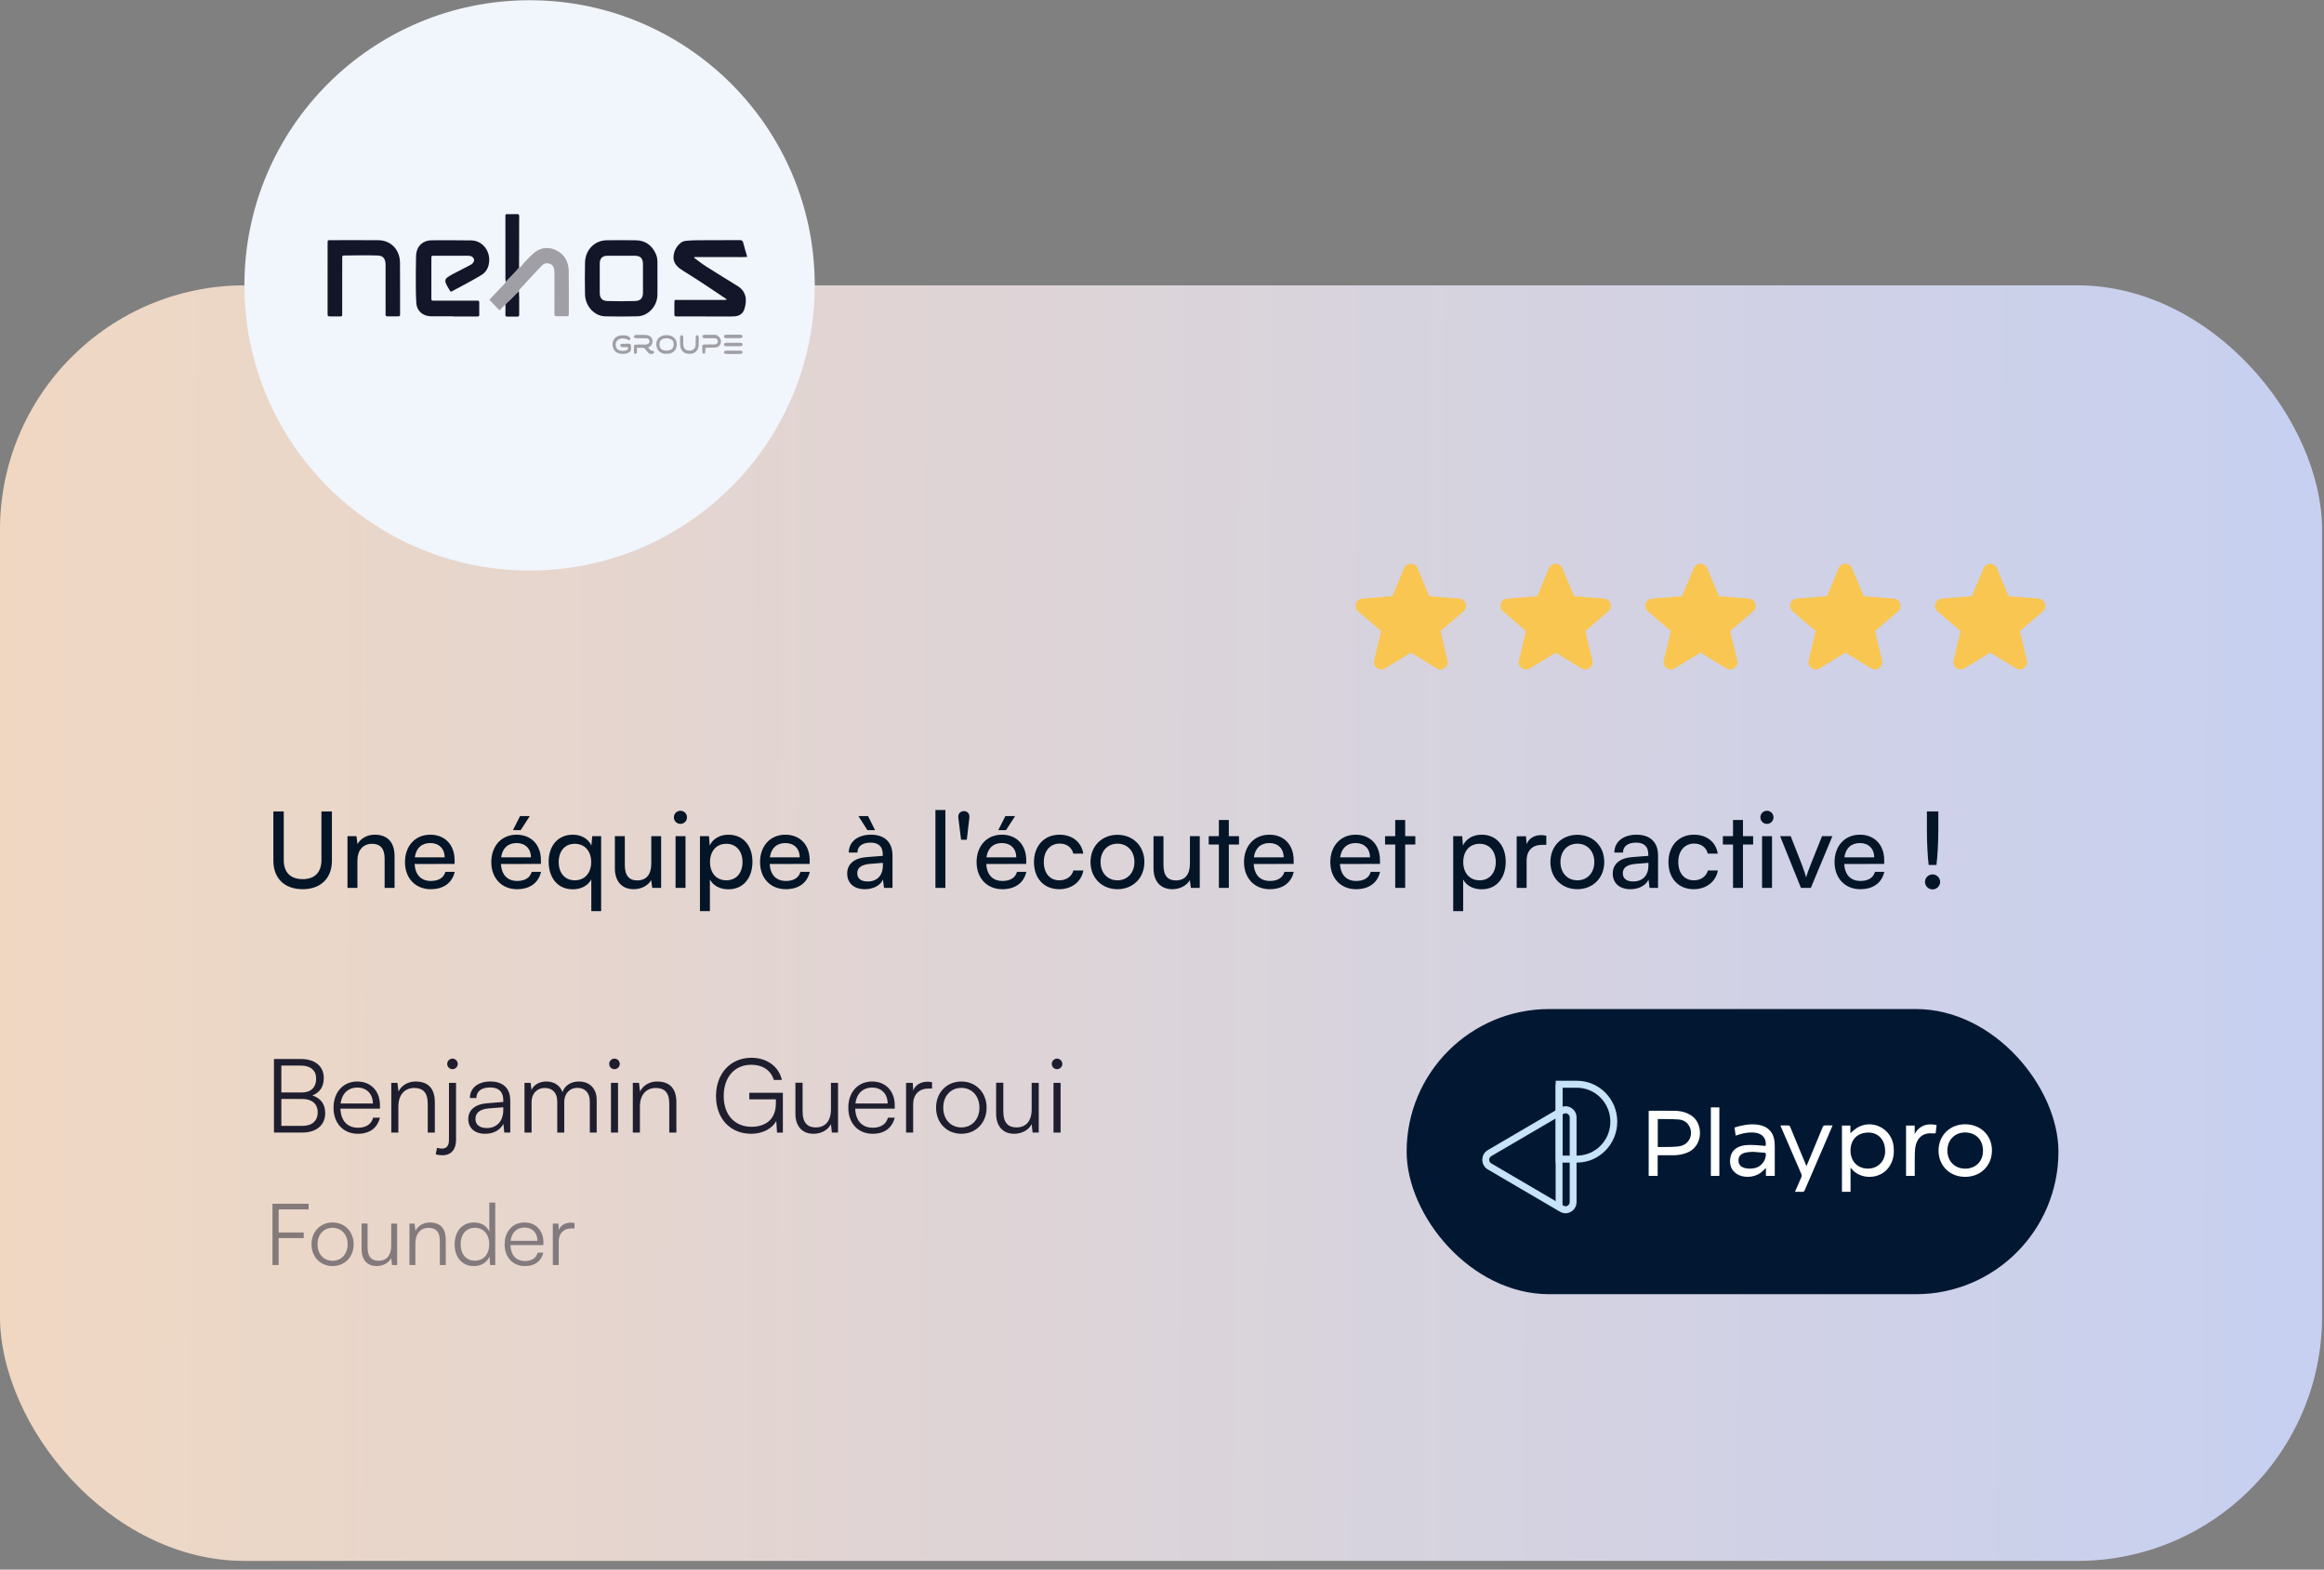 <svg xmlns="http://www.w3.org/2000/svg" width="228" height="154" viewBox="0 0 228 154" fill="none"><rect x="0" y="0" width="228" height="154" fill="#808080" stroke="none"/><rect y="28" width="227.81" height="125.142" rx="24" fill="url(#paint0_linear_9138_917)"></rect><rect y="28" width="227.81" height="125.142" rx="24" fill="white" fill-opacity="0.24"></rect><path fill-rule="evenodd" clip-rule="evenodd" d="M137.749 55.754C137.994 55.166 138.829 55.166 139.074 55.754L140.212 58.491L143.165 58.728C143.801 58.779 144.059 59.572 143.575 59.987L141.324 61.915L142.011 64.797C142.159 65.418 141.484 65.908 140.94 65.576L138.411 64.031L135.882 65.576C135.338 65.908 134.663 65.418 134.811 64.797L135.498 61.915L133.248 59.987C132.763 59.572 133.021 58.779 133.657 58.728L136.611 58.491L137.749 55.754Z" fill="#F9C651"></path><path fill-rule="evenodd" clip-rule="evenodd" d="M151.958 55.754C152.203 55.166 153.038 55.166 153.283 55.754L154.421 58.491L157.374 58.728C158.01 58.779 158.268 59.572 157.784 59.987L155.533 61.915L156.22 64.797C156.368 65.418 155.693 65.908 155.149 65.576L152.62 64.031L150.091 65.576C149.547 65.908 148.872 65.418 149.02 64.797L149.707 61.915L147.457 59.987C146.972 59.572 147.23 58.779 147.866 58.728L150.82 58.491L151.958 55.754Z" fill="#F9C651"></path><path fill-rule="evenodd" clip-rule="evenodd" d="M166.167 55.754C166.412 55.166 167.247 55.166 167.492 55.754L168.63 58.491L171.583 58.728C172.219 58.779 172.477 59.572 171.992 59.987L169.742 61.915L170.429 64.797C170.577 65.418 169.902 65.908 169.358 65.576L166.829 64.031L164.3 65.576C163.756 65.908 163.081 65.418 163.229 64.797L163.916 61.915L161.666 59.987C161.181 59.572 161.439 58.779 162.075 58.728L165.029 58.491L166.167 55.754Z" fill="#F9C651"></path><path fill-rule="evenodd" clip-rule="evenodd" d="M180.38 55.754C180.625 55.166 181.46 55.166 181.704 55.754L182.842 58.491L185.796 58.728C186.432 58.779 186.69 59.572 186.205 59.987L183.955 61.915L184.642 64.797C184.79 65.418 184.115 65.908 183.571 65.576L181.042 64.031L178.513 65.576C177.969 65.908 177.294 65.418 177.442 64.797L178.129 61.915L175.879 59.987C175.394 59.572 175.652 58.779 176.288 58.728L179.242 58.491L180.38 55.754Z" fill="#F9C651"></path><path fill-rule="evenodd" clip-rule="evenodd" d="M194.591 55.754C194.835 55.166 195.671 55.166 195.915 55.754L197.053 58.491L200.007 58.728C200.643 58.779 200.901 59.572 200.416 59.987L198.166 61.915L198.853 64.797C199.001 65.418 198.326 65.908 197.782 65.576L195.253 64.031L192.724 65.576C192.18 65.908 191.505 65.418 191.653 64.797L192.34 61.915L190.09 59.987C189.605 59.572 189.863 58.779 190.499 58.728L193.453 58.491L194.591 55.754Z" fill="#F9C651"></path><path d="M26.82 84.448V79.609H27.838V84.386C27.838 85.591 28.503 86.255 29.697 86.255C30.881 86.255 31.535 85.58 31.535 84.386V79.609H32.563V84.448C32.563 86.172 31.462 87.242 29.697 87.242C27.921 87.242 26.82 86.183 26.82 84.448ZM35.065 87.117H34.089V82.039H34.972L35.075 82.818C35.397 82.237 36.041 81.894 36.758 81.894C38.097 81.894 38.71 82.714 38.71 84.012V87.117H37.734V84.23C37.734 83.202 37.256 82.787 36.508 82.787C35.595 82.787 35.065 83.441 35.065 84.428V87.117ZM42.253 87.242C40.758 87.242 39.73 86.162 39.73 84.584C39.73 82.995 40.737 81.894 42.212 81.894C43.655 81.894 44.6 82.891 44.6 84.397V84.76L40.675 84.77C40.747 85.84 41.308 86.432 42.274 86.432C43.032 86.432 43.531 86.12 43.697 85.539H44.611C44.361 86.629 43.51 87.242 42.253 87.242ZM42.212 82.714C41.36 82.714 40.82 83.223 40.696 84.116H43.624C43.624 83.275 43.074 82.714 42.212 82.714ZM51.978 80.066L51.084 81.447H50.327L51.022 80.066H51.978ZM50.721 87.242C49.226 87.242 48.198 86.162 48.198 84.584C48.198 82.995 49.205 81.894 50.679 81.894C52.123 81.894 53.068 82.891 53.068 84.397V84.76L49.143 84.77C49.215 85.84 49.776 86.432 50.742 86.432C51.5 86.432 51.998 86.12 52.164 85.539H53.078C52.829 86.629 51.978 87.242 50.721 87.242ZM50.679 82.714C49.828 82.714 49.288 83.223 49.163 84.116H52.092C52.092 83.275 51.541 82.714 50.679 82.714ZM53.826 84.542C53.826 82.984 54.74 81.894 56.194 81.894C56.993 81.894 57.689 82.257 58.021 82.953L58.104 82.039H58.977V89.392H58.011V86.287C57.668 86.91 56.993 87.252 56.183 87.252C54.688 87.252 53.826 86.089 53.826 84.542ZM54.812 84.584C54.812 85.622 55.394 86.37 56.391 86.37C57.388 86.37 58.001 85.622 58.001 84.584C58.001 83.524 57.388 82.787 56.391 82.787C55.394 82.787 54.812 83.535 54.812 84.584ZM63.895 82.039H64.861V87.117H63.988L63.885 86.349C63.594 86.879 62.919 87.242 62.171 87.242C60.987 87.242 60.323 86.442 60.323 85.196V82.039H61.299V84.874C61.299 85.965 61.766 86.38 62.514 86.38C63.407 86.38 63.895 85.809 63.895 84.719V82.039ZM66.755 80.835C66.402 80.835 66.111 80.544 66.111 80.191C66.111 79.827 66.402 79.547 66.755 79.547C67.108 79.547 67.398 79.827 67.398 80.191C67.398 80.544 67.108 80.835 66.755 80.835ZM66.277 87.117V82.039H67.253V87.117H66.277ZM68.67 89.392V82.039H69.553L69.626 82.953C69.968 82.257 70.654 81.894 71.464 81.894C72.918 81.894 73.821 82.984 73.821 84.542C73.821 86.089 72.969 87.252 71.464 87.252C70.654 87.252 69.979 86.91 69.647 86.287V89.392H68.67ZM69.657 84.584C69.657 85.622 70.259 86.37 71.256 86.37C72.253 86.37 72.845 85.622 72.845 84.584C72.845 83.535 72.253 82.787 71.256 82.787C70.259 82.787 69.657 83.524 69.657 84.584ZM77.088 87.242C75.593 87.242 74.565 86.162 74.565 84.584C74.565 82.995 75.572 81.894 77.047 81.894C78.49 81.894 79.435 82.891 79.435 84.397V84.76L75.51 84.77C75.582 85.84 76.143 86.432 77.109 86.432C77.867 86.432 78.365 86.12 78.532 85.539H79.445C79.196 86.629 78.345 87.242 77.088 87.242ZM77.047 82.714C76.195 82.714 75.655 83.223 75.53 84.116H78.459C78.459 83.275 77.909 82.714 77.047 82.714ZM85.847 81.447H85.099L84.216 80.066H85.161L85.847 81.447ZM84.85 87.242C83.76 87.242 83.116 86.629 83.116 85.705C83.116 84.77 83.811 84.189 85.006 84.095L86.605 83.971V83.825C86.605 82.974 86.096 82.673 85.411 82.673C84.59 82.673 84.123 83.036 84.123 83.649H83.271C83.271 82.59 84.144 81.894 85.452 81.894C86.709 81.894 87.56 82.558 87.56 83.929V87.117H86.729L86.626 86.297C86.366 86.879 85.67 87.242 84.85 87.242ZM85.13 86.484C86.055 86.484 86.615 85.882 86.615 84.926V84.656L85.317 84.76C84.455 84.843 84.102 85.175 84.102 85.674C84.102 86.214 84.497 86.484 85.13 86.484ZM92.749 87.117H91.772V79.474H92.749V87.117ZM95.099 80.243L94.85 82.392H94.289L94.019 80.243C93.957 79.775 94.279 79.578 94.58 79.578C94.84 79.578 95.162 79.775 95.099 80.243ZM99.59 80.066L98.697 81.447H97.939L98.635 80.066H99.59ZM98.334 87.242C96.838 87.242 95.81 86.162 95.81 84.584C95.81 82.995 96.818 81.894 98.292 81.894C99.736 81.894 100.681 82.891 100.681 84.397V84.76L96.755 84.77C96.828 85.84 97.389 86.432 98.355 86.432C99.113 86.432 99.611 86.12 99.777 85.539H100.691C100.442 86.629 99.59 87.242 98.334 87.242ZM98.292 82.714C97.441 82.714 96.901 83.223 96.776 84.116H99.705C99.705 83.275 99.154 82.714 98.292 82.714ZM101.439 84.584C101.439 82.995 102.446 81.894 103.931 81.894C105.208 81.894 106.101 82.621 106.278 83.753H105.302C105.136 83.109 104.616 82.766 103.962 82.766C103.038 82.766 102.405 83.472 102.405 84.573C102.405 85.663 102.996 86.37 103.921 86.37C104.616 86.37 105.136 86.006 105.312 85.404H106.288C106.091 86.505 105.146 87.242 103.921 87.242C102.425 87.242 101.439 86.183 101.439 84.584ZM106.986 84.573C106.986 83.005 108.108 81.904 109.634 81.904C111.15 81.904 112.272 83.005 112.272 84.573C112.272 86.141 111.15 87.242 109.634 87.242C108.108 87.242 106.986 86.141 106.986 84.573ZM107.973 84.573C107.973 85.632 108.648 86.37 109.634 86.37C110.61 86.37 111.296 85.632 111.296 84.573C111.296 83.514 110.61 82.777 109.634 82.777C108.648 82.777 107.973 83.514 107.973 84.573ZM116.741 82.039H117.706V87.117H116.834L116.73 86.349C116.439 86.879 115.764 87.242 115.017 87.242C113.833 87.242 113.168 86.442 113.168 85.196V82.039H114.144V84.874C114.144 85.965 114.612 86.38 115.359 86.38C116.253 86.38 116.741 85.809 116.741 84.719V82.039ZM120.556 87.117H119.58V82.86H118.583V82.039H119.58V80.451H120.556V82.039H121.553V82.86H120.556V87.117ZM124.569 87.242C123.074 87.242 122.046 86.162 122.046 84.584C122.046 82.995 123.053 81.894 124.528 81.894C125.971 81.894 126.916 82.891 126.916 84.397V84.76L122.991 84.77C123.063 85.84 123.624 86.432 124.59 86.432C125.348 86.432 125.846 86.12 126.013 85.539H126.926C126.677 86.629 125.826 87.242 124.569 87.242ZM124.528 82.714C123.676 82.714 123.136 83.223 123.011 84.116H125.94C125.94 83.275 125.389 82.714 124.528 82.714ZM133.037 87.242C131.542 87.242 130.513 86.162 130.513 84.584C130.513 82.995 131.521 81.894 132.995 81.894C134.439 81.894 135.384 82.891 135.384 84.397V84.76L131.458 84.77C131.531 85.84 132.092 86.432 133.058 86.432C133.816 86.432 134.314 86.12 134.48 85.539H135.394C135.145 86.629 134.293 87.242 133.037 87.242ZM132.995 82.714C132.144 82.714 131.604 83.223 131.479 84.116H134.408C134.408 83.275 133.857 82.714 132.995 82.714ZM137.857 87.117H136.88V82.86H135.883V82.039H136.88V80.451H137.857V82.039H138.853V82.86H137.857V87.117ZM142.569 89.392V82.039H143.452L143.524 82.953C143.867 82.257 144.552 81.894 145.362 81.894C146.816 81.894 147.72 82.984 147.72 84.542C147.72 86.089 146.868 87.252 145.362 87.252C144.552 87.252 143.877 86.91 143.545 86.287V89.392H142.569ZM143.556 84.584C143.556 85.622 144.158 86.37 145.155 86.37C146.152 86.37 146.744 85.622 146.744 84.584C146.744 83.535 146.152 82.787 145.155 82.787C144.158 82.787 143.556 83.524 143.556 84.584ZM151.703 81.998V82.891H151.267C150.343 82.891 149.772 83.452 149.772 84.428V87.117H148.796V82.05H149.71L149.772 82.818C149.98 82.288 150.488 81.935 151.184 81.935C151.361 81.935 151.506 81.956 151.703 81.998ZM152.104 84.573C152.104 83.005 153.226 81.904 154.752 81.904C156.268 81.904 157.39 83.005 157.39 84.573C157.39 86.141 156.268 87.242 154.752 87.242C153.226 87.242 152.104 86.141 152.104 84.573ZM153.091 84.573C153.091 85.632 153.766 86.37 154.752 86.37C155.728 86.37 156.414 85.632 156.414 84.573C156.414 83.514 155.728 82.777 154.752 82.777C153.766 82.777 153.091 83.514 153.091 84.573ZM159.955 87.242C158.865 87.242 158.221 86.629 158.221 85.705C158.221 84.77 158.917 84.189 160.111 84.095L161.71 83.971V83.825C161.71 82.974 161.201 82.673 160.516 82.673C159.696 82.673 159.228 83.036 159.228 83.649H158.377C158.377 82.59 159.249 81.894 160.558 81.894C161.814 81.894 162.666 82.558 162.666 83.929V87.117H161.835L161.731 86.297C161.471 86.879 160.776 87.242 159.955 87.242ZM160.236 86.484C161.16 86.484 161.721 85.882 161.721 84.926V84.656L160.423 84.76C159.561 84.843 159.208 85.175 159.208 85.674C159.208 86.214 159.602 86.484 160.236 86.484ZM163.685 84.584C163.685 82.995 164.693 81.894 166.178 81.894C167.455 81.894 168.348 82.621 168.524 83.753H167.548C167.382 83.109 166.863 82.766 166.209 82.766C165.284 82.766 164.651 83.472 164.651 84.573C164.651 85.663 165.243 86.37 166.167 86.37C166.863 86.37 167.382 86.006 167.559 85.404H168.535C168.338 86.505 167.393 87.242 166.167 87.242C164.672 87.242 163.685 86.183 163.685 84.584ZM170.998 87.117H170.022V82.86H169.025V82.039H170.022V80.451H170.998V82.039H171.995V82.86H170.998V87.117ZM173.348 80.835C172.995 80.835 172.705 80.544 172.705 80.191C172.705 79.827 172.995 79.547 173.348 79.547C173.702 79.547 173.992 79.827 173.992 80.191C173.992 80.544 173.702 80.835 173.348 80.835ZM172.871 87.117V82.039H173.847V87.117H172.871ZM176.687 87.117L174.641 82.039H175.68L176.791 84.874C176.967 85.352 177.113 85.778 177.196 86.089C177.279 85.757 177.445 85.321 177.621 84.874L178.753 82.039H179.771L177.653 87.117H176.687ZM182.506 87.242C181.01 87.242 179.982 86.162 179.982 84.584C179.982 82.995 180.989 81.894 182.464 81.894C183.907 81.894 184.852 82.891 184.852 84.397V84.76L180.927 84.77C181 85.84 181.561 86.432 182.526 86.432C183.284 86.432 183.783 86.12 183.949 85.539H184.863C184.614 86.629 183.762 87.242 182.506 87.242ZM182.464 82.714C181.612 82.714 181.072 83.223 180.948 84.116H183.876C183.876 83.275 183.326 82.714 182.464 82.714ZM189.977 84.864H189.218C189.115 84.085 189.042 82.704 189.042 81.354V79.609H190.163V81.354C190.163 82.725 190.08 84.095 189.977 84.864ZM189.603 87.263C189.187 87.263 188.855 86.93 188.855 86.525C188.855 86.12 189.187 85.788 189.603 85.788C189.997 85.788 190.34 86.12 190.34 86.525C190.34 86.93 189.997 87.263 189.603 87.263Z" fill="#041527"></path><path d="M26.877 111.117V103.902H29.517C30.908 103.902 31.764 104.607 31.764 105.766C31.764 106.613 31.391 107.187 30.646 107.479C31.482 107.752 31.905 108.336 31.905 109.223C31.905 110.382 31.039 111.117 29.668 111.117H26.877ZM29.507 104.547H27.602V107.187H29.598C30.505 107.187 31.018 106.683 31.018 105.827C31.018 105.021 30.474 104.547 29.507 104.547ZM29.668 107.822H27.602V110.462H29.668C30.615 110.462 31.17 109.969 31.17 109.132C31.17 108.316 30.605 107.822 29.668 107.822ZM35.109 111.238C33.678 111.238 32.721 110.21 32.721 108.679C32.721 107.157 33.668 106.109 35.058 106.109C36.379 106.109 37.275 107.046 37.275 108.427V108.769H33.396C33.446 109.958 34.071 110.644 35.119 110.644C35.915 110.644 36.429 110.301 36.61 109.656H37.275C37.013 110.684 36.258 111.238 35.109 111.238ZM35.058 106.704C34.141 106.704 33.537 107.308 33.416 108.265H36.58C36.58 107.328 35.975 106.704 35.058 106.704ZM39.082 111.117H38.387V106.24H38.992L39.093 107.086C39.415 106.462 40.06 106.109 40.765 106.109C42.105 106.109 42.66 106.905 42.66 108.134V111.117H41.964V108.286C41.964 107.147 41.45 106.744 40.644 106.744C39.647 106.744 39.082 107.469 39.082 108.568V111.117ZM44.398 104.9C44.106 104.9 43.874 104.668 43.874 104.386C43.874 104.104 44.106 103.862 44.398 103.862C44.67 103.862 44.912 104.104 44.912 104.386C44.912 104.668 44.67 104.9 44.398 104.9ZM42.746 113.254L42.877 112.619C43.078 112.669 43.199 112.689 43.35 112.689C43.834 112.689 44.046 112.407 44.046 111.813V106.24H44.741V111.853C44.741 112.78 44.257 113.344 43.401 113.344C43.139 113.344 42.998 113.324 42.746 113.254ZM47.592 111.238C46.554 111.238 45.939 110.654 45.939 109.797C45.939 108.9 46.624 108.336 47.763 108.245L49.375 108.114V107.953C49.375 106.996 48.801 106.693 48.085 106.693C47.239 106.693 46.735 107.076 46.735 107.731H46.1C46.1 106.744 46.906 106.109 48.106 106.109C49.234 106.109 50.06 106.673 50.06 107.963V111.117H49.476L49.385 110.261C49.083 110.875 48.418 111.238 47.592 111.238ZM47.753 110.674C48.781 110.674 49.375 109.958 49.375 108.9V108.638L47.934 108.749C47.017 108.83 46.644 109.233 46.644 109.777C46.644 110.372 47.088 110.674 47.753 110.674ZM52.151 111.117H51.456V106.24H52.06L52.141 106.935C52.383 106.421 52.927 106.109 53.612 106.109C54.378 106.109 54.953 106.512 55.184 107.147C55.406 106.512 56.001 106.109 56.787 106.109C57.845 106.109 58.54 106.794 58.54 107.923V111.117H57.865V108.064C57.865 107.228 57.401 106.734 56.656 106.734C55.839 106.734 55.356 107.348 55.356 108.104V111.117H54.67V108.054C54.67 107.228 54.197 106.744 53.461 106.744C52.645 106.744 52.151 107.348 52.151 108.094V111.117ZM60.281 104.9C59.999 104.9 59.767 104.668 59.767 104.386C59.767 104.104 59.999 103.862 60.281 103.862C60.563 103.862 60.805 104.104 60.805 104.386C60.805 104.668 60.563 104.9 60.281 104.9ZM59.939 111.117V106.24H60.634V111.117H59.939ZM62.779 111.117H62.084V106.24H62.689L62.789 107.086C63.112 106.462 63.757 106.109 64.462 106.109C65.802 106.109 66.357 106.905 66.357 108.134V111.117H65.661V108.286C65.661 107.147 65.147 106.744 64.341 106.744C63.344 106.744 62.779 107.469 62.779 108.568V111.117ZM73.712 104.466C72.049 104.466 71.001 105.696 71.001 107.54C71.001 109.414 72.109 110.553 73.732 110.553C74.941 110.553 76.12 109.969 76.12 108.235V107.862H73.51V107.217H76.805V111.127H76.231L76.16 109.979C75.778 110.694 74.871 111.238 73.702 111.238C71.656 111.238 70.245 109.767 70.245 107.54C70.245 105.333 71.656 103.781 73.722 103.781C75.243 103.781 76.422 104.648 76.705 105.958H75.919C75.616 104.97 74.77 104.466 73.712 104.466ZM81.522 106.24H82.217V111.117H81.612L81.522 110.291C81.249 110.855 80.574 111.238 79.808 111.238C78.66 111.238 78.035 110.452 78.035 109.263V106.23H78.74V109.041C78.74 110.2 79.254 110.613 80.03 110.613C80.967 110.613 81.522 109.989 81.522 108.83V106.24ZM85.612 111.238C84.181 111.238 83.224 110.21 83.224 108.679C83.224 107.157 84.171 106.109 85.562 106.109C86.882 106.109 87.779 107.046 87.779 108.427V108.769H83.899C83.95 109.958 84.575 110.644 85.623 110.644C86.419 110.644 86.933 110.301 87.114 109.656H87.779C87.517 110.684 86.761 111.238 85.612 111.238ZM85.562 106.704C84.645 106.704 84.04 107.308 83.919 108.265H87.084C87.084 107.328 86.479 106.704 85.562 106.704ZM91.44 106.18V106.804H91.057C90.16 106.804 89.586 107.409 89.586 108.336V111.117H88.891V106.24H89.546L89.596 106.996C89.788 106.472 90.302 106.129 90.987 106.129C91.138 106.129 91.269 106.139 91.44 106.18ZM91.835 108.679C91.835 107.187 92.883 106.109 94.314 106.109C95.745 106.109 96.793 107.187 96.793 108.679C96.793 110.16 95.745 111.238 94.314 111.238C92.883 111.238 91.835 110.16 91.835 108.679ZM92.54 108.669C92.54 109.817 93.266 110.613 94.314 110.613C95.352 110.613 96.088 109.817 96.088 108.669C96.088 107.54 95.352 106.734 94.314 106.734C93.266 106.734 92.54 107.54 92.54 108.669ZM101.213 106.24H101.908V111.117H101.304L101.213 110.291C100.941 110.855 100.266 111.238 99.5 111.238C98.351 111.238 97.727 110.452 97.727 109.263V106.23H98.432V109.041C98.432 110.2 98.946 110.613 99.722 110.613C100.659 110.613 101.213 109.989 101.213 108.83V106.24ZM103.7 104.9C103.417 104.9 103.186 104.668 103.186 104.386C103.186 104.104 103.417 103.862 103.7 103.862C103.982 103.862 104.224 104.104 104.224 104.386C104.224 104.668 103.982 104.9 103.7 104.9ZM103.357 111.117V106.24H104.052V111.117H103.357Z" fill="#1E1E2F"></path><path opacity="0.5" d="M29.798 121.47H27.336V124.117H26.731V118.101H30.277V118.655H27.336V120.924H29.798V121.47ZM30.562 122.084C30.562 120.84 31.436 119.941 32.629 119.941C33.822 119.941 34.696 120.84 34.696 122.084C34.696 123.319 33.822 124.218 32.629 124.218C31.436 124.218 30.562 123.319 30.562 122.084ZM31.15 122.075C31.15 123.033 31.755 123.697 32.629 123.697C33.495 123.697 34.108 123.033 34.108 122.075C34.108 121.134 33.495 120.462 32.629 120.462C31.755 120.462 31.15 121.134 31.15 122.075ZM38.382 120.05H38.962V124.117H38.458L38.382 123.428C38.156 123.899 37.593 124.218 36.954 124.218C35.996 124.218 35.475 123.563 35.475 122.571V120.042H36.063V122.386C36.063 123.353 36.492 123.697 37.139 123.697C37.92 123.697 38.382 123.176 38.382 122.21V120.05ZM40.75 124.117H40.17V120.05H40.674L40.758 120.756C41.027 120.235 41.565 119.941 42.153 119.941C43.271 119.941 43.733 120.605 43.733 121.63V124.117H43.153V121.756C43.153 120.806 42.725 120.47 42.053 120.47C41.221 120.47 40.75 121.075 40.75 121.991V124.117ZM46.485 124.218C45.3 124.218 44.603 123.311 44.603 122.092C44.603 120.865 45.3 119.941 46.511 119.941C47.183 119.941 47.721 120.235 48.006 120.823V117.991H48.586V124.117H48.082L48.023 123.285C47.737 123.916 47.166 124.218 46.485 124.218ZM46.586 123.689C47.477 123.689 47.998 123.016 47.998 122.075C47.998 121.143 47.477 120.462 46.586 120.462C45.704 120.462 45.191 121.143 45.191 122.075C45.191 123.016 45.704 123.689 46.586 123.689ZM51.502 124.218C50.309 124.218 49.51 123.361 49.51 122.084C49.51 120.815 50.3 119.941 51.46 119.941C52.561 119.941 53.309 120.722 53.309 121.874V122.159H50.074C50.115 123.151 50.636 123.722 51.51 123.722C52.174 123.722 52.603 123.437 52.754 122.899H53.309C53.09 123.756 52.46 124.218 51.502 124.218ZM51.46 120.437C50.695 120.437 50.191 120.941 50.09 121.739H52.729C52.729 120.958 52.225 120.437 51.46 120.437ZM56.362 120V120.521H56.042C55.295 120.521 54.816 121.025 54.816 121.798V124.117H54.236V120.05H54.782L54.824 120.68C54.984 120.243 55.412 119.958 55.984 119.958C56.11 119.958 56.219 119.966 56.362 120Z" fill="#1E1E2F"></path><rect x="138" y="99" width="63.947" height="27.977" rx="13.988" fill="#021832"></rect><path d="M153.591 119.037C153.406 119.037 153.221 118.986 153.051 118.888L145.965 114.737C145.626 114.538 145.426 114.186 145.426 113.788C145.426 113.393 145.626 113.037 145.965 112.838L153.051 108.687C153.39 108.487 153.791 108.487 154.13 108.687C154.469 108.886 154.67 109.238 154.67 109.637V117.935C154.67 118.329 154.469 118.685 154.13 118.884C153.961 118.986 153.776 119.037 153.591 119.037ZM153.591 109.226C153.529 109.226 153.46 109.242 153.39 109.285L146.304 113.432C146.119 113.541 146.1 113.717 146.1 113.788C146.1 113.858 146.119 114.038 146.304 114.143L153.39 118.294C153.575 118.4 153.737 118.329 153.795 118.294C153.857 118.259 153.999 118.153 153.999 117.938V109.64C153.999 109.426 153.857 109.32 153.795 109.285C153.757 109.261 153.683 109.226 153.591 109.226Z" fill="#C6E3F8"></path><path d="M154.708 114.065H152.623V106.037H154.708C156.889 106.037 158.665 107.839 158.665 110.051C158.661 112.263 156.889 114.065 154.708 114.065ZM153.294 113.381H154.704C156.515 113.381 157.987 111.888 157.987 110.051C157.987 108.214 156.515 106.721 154.704 106.721H153.294V113.381Z" fill="#C6E3F8"></path><path d="M153.293 106.381H152.619V118.439H153.293V106.381Z" fill="#C6E3F8"></path><path d="M180.707 110.43H181.535V111.184C181.759 110.997 181.952 110.801 182.179 110.661C183.643 109.75 185.566 110.707 185.77 112.439C185.859 113.193 185.755 113.897 185.304 114.526C184.433 115.75 182.491 115.765 181.628 114.643C181.613 114.624 181.597 114.604 181.551 114.554V116.93H180.707V110.43ZM184.942 112.81C184.888 111.696 184.152 111.087 183.231 111.118C182.006 111.161 181.493 112.064 181.551 113.021C181.613 114.065 182.375 114.722 183.4 114.647C184.352 114.585 185.011 113.799 184.942 112.81Z" fill="white"></path><path d="M162.627 113.342V115.37H161.748V108.992C161.798 108.988 161.848 108.98 161.894 108.98C162.688 108.98 163.478 108.972 164.272 108.984C164.931 108.992 165.551 109.14 166.087 109.566C167.096 110.371 167.093 112.501 165.47 113.111C165.05 113.268 164.619 113.346 164.172 113.346C163.663 113.338 163.158 113.342 162.627 113.342ZM162.634 112.533C163.058 112.533 163.467 112.544 163.879 112.529C164.199 112.517 164.526 112.509 164.838 112.447C165.752 112.267 166.183 111.239 165.698 110.434C165.466 110.051 165.097 109.867 164.684 109.836C164.018 109.785 163.343 109.801 162.677 109.789C162.665 109.789 162.657 109.801 162.638 109.812V112.533H162.634Z" fill="white"></path><path d="M173.222 112.431C173.326 111.743 172.937 111.243 172.251 111.141C171.573 111.04 170.933 111.192 170.282 111.419C170.243 111.165 170.209 110.915 170.166 110.629C170.343 110.579 170.521 110.516 170.702 110.473C171.372 110.317 172.047 110.238 172.729 110.403C173.492 110.586 173.989 111.134 174.081 111.927C174.104 112.119 174.116 112.31 174.116 112.502C174.12 113.381 174.116 114.264 174.116 115.144V115.367H173.249V114.593C173.064 114.765 172.917 114.929 172.744 115.058C172.077 115.554 170.999 115.601 170.359 115.155C169.819 114.784 169.665 114.237 169.754 113.615C169.843 113.002 170.216 112.623 170.798 112.447C171.311 112.29 171.839 112.333 172.363 112.357C172.648 112.373 172.937 112.408 173.222 112.431ZM172.02 113.01C171.65 113.025 171.284 113.021 170.945 113.193C170.671 113.334 170.552 113.569 170.555 113.866C170.559 114.167 170.69 114.397 170.968 114.522C171.341 114.69 171.731 114.686 172.124 114.612C172.744 114.495 173.21 113.936 173.245 113.303C173.253 113.17 173.226 113.103 173.079 113.096C172.721 113.076 172.37 113.041 172.02 113.01Z" fill="white"></path><path d="M190.184 112.873C190.191 111.392 191.316 110.289 192.815 110.305C194.334 110.321 195.436 111.415 195.424 112.896C195.412 114.386 194.291 115.476 192.769 115.464C191.274 115.457 190.176 114.358 190.184 112.873ZM192.804 114.659C193.829 114.659 194.561 113.928 194.546 112.889C194.534 111.818 193.848 111.126 192.804 111.11C191.783 111.095 191.054 111.841 191.051 112.877C191.054 113.928 191.767 114.659 192.804 114.659Z" fill="white"></path><path d="M176.094 116.934C176.317 116.43 176.529 115.965 176.726 115.492C176.76 115.406 176.764 115.277 176.726 115.191C176.059 113.639 175.389 112.087 174.714 110.536C174.703 110.508 174.695 110.477 174.676 110.418C174.965 110.418 175.235 110.41 175.504 110.426C175.55 110.43 175.608 110.508 175.631 110.563C175.986 111.415 176.337 112.267 176.687 113.119C176.861 113.537 177.034 113.959 177.227 114.413C177.381 114.042 177.523 113.701 177.666 113.361C178.055 112.419 178.44 111.477 178.837 110.539C178.86 110.485 178.941 110.426 178.995 110.422C179.25 110.41 179.5 110.418 179.789 110.418C179.654 110.735 179.531 111.032 179.404 111.329C178.622 113.139 177.839 114.948 177.061 116.762C177.007 116.883 176.957 116.946 176.814 116.938C176.587 116.922 176.36 116.934 176.094 116.934Z" fill="white"></path><path d="M186.996 110.43H187.844V111.255C188.379 110.285 189.308 110.211 189.994 110.391C189.963 110.645 189.932 110.903 189.898 111.196C189.767 111.196 189.636 111.204 189.508 111.196C188.491 111.13 187.994 111.837 187.898 112.627C187.84 113.096 187.855 113.576 187.848 114.049C187.84 114.483 187.848 114.921 187.848 115.37H186.996V110.43Z" fill="white"></path><path d="M168.68 108.648H167.848V115.37H168.68V108.648Z" fill="white"></path><circle cx="51.955" cy="28" r="27.977" fill="#F1F5FC"></circle><g clip-path="url(#clip0_9138_917)"><path d="M71.322 29.381C69.881 28.404 68.478 27.471 67.048 26.584C66.827 26.447 66.611 26.303 66.428 26.109C66.173 25.839 66.046 25.518 66.082 25.135C66.135 24.58 66.382 24.139 66.808 23.811C66.957 23.695 67.131 23.646 67.319 23.625C68.112 23.541 68.907 23.581 69.7 23.568C70.653 23.553 71.607 23.571 72.56 23.559C72.766 23.556 72.864 23.616 72.918 23.829C73.029 24.273 73.166 24.711 73.308 25.204C72.853 25.239 72.42 25.216 71.988 25.221C71.561 25.224 71.133 25.221 70.705 25.221H68.123L68.106 25.298C68.494 25.58 68.869 25.883 69.27 26.139C70.177 26.72 71.097 27.278 72.011 27.845C72.116 27.91 72.222 27.974 72.328 28.038C73.181 28.553 73.338 29.373 73.026 30.334C72.88 30.785 72.537 30.995 72.103 31.033C71.8 31.06 71.493 31.05 71.188 31.05C69.611 31.049 68.035 31.047 66.459 31.044C66.165 31.043 66.164 31.041 66.162 30.732C66.16 30.424 66.162 30.116 66.161 29.808C66.16 29.334 66.185 29.427 66.548 29.427C68.003 29.424 69.457 29.427 70.911 29.424C71.028 29.424 71.148 29.447 71.32 29.381L71.322 29.381Z" fill="#131528"></path><path d="M44.475 31.031C43.766 31.031 43.057 31.03 42.348 31.032C42.176 31.032 42.007 31.014 41.841 30.968C41.268 30.809 40.889 30.357 40.845 29.737C40.813 29.277 40.802 28.814 40.797 28.353C40.788 27.288 40.793 26.223 40.817 25.158C40.842 24.036 41.592 23.578 42.352 23.576C43.648 23.575 44.944 23.563 46.239 23.587C47.421 23.61 48.231 24.781 47.938 25.993C47.833 26.425 47.605 26.753 47.235 26.98C46.443 27.464 45.622 27.89 44.807 28.329C44.731 28.371 44.654 28.409 44.578 28.449C44.154 28.67 44.265 28.722 43.985 28.261C43.893 28.111 43.804 27.954 43.741 27.788C43.64 27.527 43.694 27.35 43.919 27.191C44.081 27.077 44.255 26.98 44.429 26.888C44.953 26.613 45.48 26.344 46.005 26.072C46.148 25.998 46.295 25.929 46.401 25.799C46.59 25.57 46.532 25.303 46.273 25.165C46.148 25.097 46.015 25.092 45.88 25.092C44.78 25.091 43.68 25.09 42.58 25.092C42.325 25.092 42.32 25.097 42.32 25.365C42.318 26.648 42.318 27.932 42.32 29.215C42.32 29.497 42.325 29.501 42.606 29.501C43.939 29.502 45.271 29.501 46.604 29.502C46.69 29.502 46.775 29.504 46.861 29.502C46.967 29.5 47.016 29.551 47.016 29.663C47.014 30.074 47.013 30.484 47.017 30.895C47.018 31.05 46.924 31.05 46.822 31.05C46.321 31.049 45.819 31.05 45.318 31.05C45.037 31.05 44.756 31.05 44.475 31.05V31.03L44.475 31.031Z" fill="#131528"></path><path d="M64.499 27.313C64.499 27.865 64.511 28.417 64.496 28.968C64.466 30.057 63.584 31.006 62.543 31.034C61.492 31.062 60.44 31.06 59.389 31.037C58.31 31.013 57.42 30.048 57.395 28.88C57.373 27.84 57.373 26.8 57.395 25.761C57.421 24.504 58.346 23.578 59.55 23.572C60.504 23.567 61.458 23.555 62.411 23.576C63.26 23.595 63.898 24.01 64.293 24.809C64.424 25.074 64.499 25.356 64.499 25.658C64.499 26.21 64.499 26.761 64.499 27.313H64.499ZM60.937 25.092C60.486 25.092 60.034 25.087 59.582 25.094C59.08 25.101 58.842 25.348 58.839 25.875C58.833 26.824 58.834 27.773 58.839 28.722C58.842 29.269 59.075 29.517 59.598 29.534C60.502 29.564 61.405 29.564 62.308 29.534C62.843 29.517 63.077 29.26 63.08 28.687C63.084 27.764 63.085 26.841 63.08 25.918C63.077 25.349 62.835 25.099 62.294 25.093C61.842 25.088 61.39 25.092 60.938 25.092H60.937Z" fill="#131528"></path><path d="M32.139 27.288C32.139 26.146 32.139 25.004 32.14 23.861C32.14 23.571 32.145 23.566 32.422 23.565C33.999 23.564 35.576 23.553 37.153 23.569C38.353 23.581 39.232 24.51 39.242 25.77C39.255 27.425 39.249 29.081 39.25 30.736C39.25 31.031 39.246 31.034 38.976 31.037C38.67 31.04 38.364 31.029 38.059 31.041C37.888 31.048 37.816 30.996 37.825 30.805C37.837 30.536 37.828 30.266 37.828 29.996C37.828 28.713 37.828 27.429 37.828 26.145C37.828 26.03 37.832 25.913 37.819 25.799C37.764 25.321 37.532 25.087 37.075 25.069C35.987 25.028 34.9 25.056 33.812 25.068C33.578 25.07 33.574 25.078 33.574 25.376C33.572 27.122 33.574 28.867 33.572 30.613C33.572 31.097 33.622 31.039 33.16 31.043C32.928 31.045 32.695 31.044 32.463 31.043C32.143 31.041 32.14 31.04 32.139 30.714C32.138 29.572 32.139 28.43 32.139 27.287L32.139 27.288Z" fill="#131528"></path><path d="M50.922 26.241C51.056 26.258 51.119 26.149 51.186 26.064C51.49 25.677 51.836 25.333 52.184 24.993C52.852 24.341 53.636 24.146 54.484 24.518C55.344 24.896 55.782 25.629 55.798 26.599C55.821 27.97 55.805 29.342 55.804 30.714C55.804 31.02 55.799 31.022 55.501 31.024C55.208 31.026 54.915 31.015 54.622 31.028C54.443 31.036 54.389 30.966 54.392 30.784C54.401 30.258 54.395 29.733 54.395 29.207C54.395 28.438 54.396 27.669 54.395 26.9C54.395 26.771 54.391 26.643 54.382 26.516C54.36 26.223 54.227 25.991 53.968 25.888C53.706 25.782 53.434 25.806 53.212 26.015C53.012 26.203 52.823 26.404 52.636 26.605C52.124 27.155 51.615 27.709 51.105 28.26C51.019 28.352 50.924 28.435 50.907 28.573C50.512 28.924 50.18 29.348 49.769 29.68C49.682 29.75 49.611 29.839 49.59 29.958C49.484 29.912 49.437 30.002 49.378 30.061C49.248 30.192 49.122 30.328 49.004 30.451C48.669 30.099 48.353 29.766 48.012 29.406C48.143 29.267 48.294 29.107 48.446 28.948C48.763 28.614 49.081 28.281 49.397 27.947C49.482 27.857 49.584 27.78 49.607 27.643C50.057 27.187 50.516 26.741 50.923 26.24L50.922 26.241Z" fill="#A09FA5"></path><path d="M50.923 26.241C50.517 26.741 50.057 27.188 49.607 27.643C49.6 27.555 49.586 27.466 49.586 27.377C49.584 25.365 49.585 23.353 49.585 21.34C49.585 20.985 49.554 21.012 49.901 21.01C50.17 21.01 50.439 21.02 50.707 21.007C50.88 20.998 50.941 21.053 50.937 21.242C50.926 21.781 50.934 22.319 50.933 22.858C50.931 23.985 50.927 25.113 50.923 26.241Z" fill="#131528"></path><path d="M49.592 29.959C49.614 29.84 49.685 29.751 49.771 29.681C50.183 29.348 50.515 28.925 50.91 28.574C50.965 29.34 50.918 30.107 50.934 30.873C50.937 30.995 50.908 31.064 50.774 31.062C50.433 31.057 50.092 31.057 49.751 31.062C49.622 31.064 49.581 31.008 49.584 30.88C49.591 30.573 49.59 30.266 49.592 29.959H49.592Z" fill="#131528"></path><path d="M63.58 34.09C63.67 34.191 63.75 34.286 63.836 34.375C63.852 34.392 63.888 34.391 63.915 34.395C63.951 34.399 63.988 34.396 64.024 34.403C64.108 34.419 64.167 34.486 64.166 34.562C64.165 34.64 64.111 34.697 64.021 34.714C63.831 34.751 63.667 34.727 63.541 34.542C63.449 34.408 63.33 34.293 63.22 34.173C63.199 34.149 63.159 34.132 63.128 34.131C62.935 34.124 62.743 34.126 62.551 34.12C62.498 34.119 62.489 34.148 62.489 34.191C62.489 34.301 62.49 34.413 62.489 34.524C62.487 34.644 62.436 34.707 62.343 34.711C62.256 34.714 62.194 34.645 62.192 34.529C62.19 34.342 62.194 34.154 62.193 33.968C62.193 33.877 62.24 33.834 62.318 33.823C62.384 33.813 62.452 33.807 62.519 33.807C62.801 33.805 63.082 33.809 63.364 33.804C63.429 33.803 63.498 33.784 63.556 33.755C63.685 33.693 63.744 33.562 63.714 33.431C63.682 33.29 63.565 33.188 63.425 33.186C63.118 33.184 62.811 33.186 62.504 33.184C62.446 33.184 62.387 33.179 62.33 33.167C62.255 33.153 62.202 33.107 62.195 33.022C62.19 32.955 62.247 32.894 62.326 32.874C62.34 32.871 62.353 32.866 62.367 32.866C62.763 32.862 63.16 32.823 63.553 32.891C63.793 32.932 63.996 33.171 64.014 33.406C64.038 33.715 63.909 33.945 63.648 34.056C63.631 34.063 63.615 34.073 63.58 34.091L63.58 34.09Z" fill="#A09FA5"></path><path d="M61.383 33.72C61.489 33.72 61.595 33.718 61.701 33.72C61.842 33.722 61.891 33.764 61.9 33.908C61.908 34.045 61.91 34.184 61.898 34.32C61.893 34.377 61.858 34.442 61.819 34.485C61.688 34.625 61.512 34.671 61.336 34.704C61.104 34.748 60.876 34.73 60.651 34.65C60.337 34.539 60.179 34.288 60.111 33.969C60.026 33.572 60.23 33.142 60.59 32.989C60.746 32.923 60.926 32.903 61.096 32.9C61.294 32.896 61.5 32.9 61.678 33.02C61.721 33.048 61.762 33.079 61.796 33.117C61.855 33.181 61.856 33.251 61.806 33.323C61.757 33.394 61.687 33.393 61.628 33.352C61.493 33.258 61.344 33.224 61.186 33.209C61.03 33.194 60.879 33.214 60.736 33.28C60.514 33.382 60.393 33.583 60.402 33.818C60.413 34.096 60.542 34.303 60.782 34.377C61.034 34.456 61.289 34.453 61.534 34.334C61.6 34.302 61.645 34.141 61.6 34.083C61.588 34.068 61.556 34.063 61.533 34.062C61.38 34.06 61.226 34.067 61.073 34.056C61.011 34.052 60.937 34.026 60.894 33.983C60.807 33.894 60.868 33.746 60.997 33.735C61.125 33.724 61.254 33.732 61.382 33.732C61.382 33.728 61.382 33.724 61.382 33.719L61.383 33.72Z" fill="#A09FA5"></path><path d="M65.391 32.881C65.599 32.885 65.801 32.913 65.986 33.025C66.312 33.223 66.458 33.582 66.377 34.002C66.307 34.364 66.004 34.659 65.655 34.695C65.444 34.717 65.23 34.738 65.024 34.672C64.696 34.568 64.484 34.341 64.412 33.985C64.342 33.636 64.427 33.333 64.694 33.105C64.894 32.933 65.135 32.875 65.391 32.881H65.391ZM65.417 33.179C65.334 33.189 65.276 33.193 65.218 33.203C64.876 33.264 64.719 33.421 64.698 33.749C64.682 33.994 64.772 34.258 65.046 34.34C65.225 34.393 65.406 34.416 65.591 34.38C65.823 34.335 66.005 34.233 66.072 33.971C66.14 33.707 66.077 33.347 65.705 33.239C65.604 33.209 65.499 33.195 65.417 33.179V33.179Z" fill="#A09FA5"></path><path d="M69.642 33.183C69.483 33.183 69.324 33.184 69.165 33.182C69.121 33.182 69.075 33.176 69.032 33.164C68.958 33.143 68.912 33.093 68.914 33.006C68.916 32.932 68.965 32.873 69.044 32.858C69.088 32.849 69.133 32.842 69.177 32.842C69.515 32.845 69.853 32.856 70.19 32.853C70.419 32.85 70.739 33.207 70.734 33.506C70.729 33.813 70.511 34.074 70.208 34.093C69.911 34.112 69.612 34.111 69.313 34.111C69.229 34.111 69.201 34.132 69.206 34.223C69.212 34.33 69.204 34.439 69.197 34.547C69.191 34.641 69.141 34.691 69.061 34.694C68.982 34.696 68.913 34.641 68.904 34.555C68.896 34.474 68.899 34.392 68.899 34.31C68.899 34.211 68.898 34.111 68.9 34.012C68.904 33.863 68.947 33.807 69.088 33.799C69.235 33.79 69.383 33.796 69.531 33.795C69.715 33.795 69.9 33.796 70.084 33.795C70.175 33.795 70.261 33.783 70.333 33.713C70.427 33.621 70.457 33.511 70.415 33.388C70.377 33.277 70.267 33.189 70.153 33.187C69.983 33.184 69.812 33.186 69.642 33.186V33.184V33.183Z" fill="#A09FA5"></path><path d="M66.72 33.438C66.72 33.321 66.718 33.203 66.721 33.087C66.724 32.968 66.785 32.89 66.87 32.89C66.958 32.89 67.028 32.974 67.029 33.09C67.032 33.303 67.025 33.517 67.033 33.73C67.037 33.842 67.053 33.959 67.088 34.063C67.143 34.227 67.263 34.333 67.427 34.371C67.624 34.416 67.821 34.427 68.001 34.307C68.16 34.201 68.235 34.042 68.242 33.85C68.252 33.608 68.252 33.365 68.257 33.123C68.257 33.09 68.256 33.057 68.263 33.026C68.278 32.951 68.319 32.895 68.395 32.892C68.468 32.888 68.515 32.934 68.537 33.005C68.547 33.035 68.554 33.068 68.553 33.099C68.551 33.367 68.556 33.636 68.54 33.905C68.512 34.356 68.201 34.679 67.768 34.709C67.625 34.719 67.476 34.716 67.338 34.682C67.003 34.599 66.767 34.296 66.736 33.936C66.722 33.771 66.72 33.604 66.713 33.438C66.715 33.438 66.718 33.438 66.721 33.438H66.72Z" fill="#A09FA5"></path><path d="M71.918 33.972C71.695 33.972 71.472 33.974 71.249 33.971C71.201 33.97 71.15 33.957 71.106 33.936C71.05 33.908 71.016 33.856 71.025 33.787C71.034 33.716 71.074 33.668 71.139 33.65C71.187 33.637 71.238 33.63 71.287 33.63C71.725 33.628 72.162 33.628 72.6 33.63C72.652 33.63 72.705 33.642 72.755 33.659C72.815 33.68 72.849 33.73 72.85 33.799C72.851 33.868 72.819 33.919 72.758 33.941C72.709 33.958 72.655 33.97 72.604 33.971C72.375 33.974 72.147 33.972 71.918 33.972Z" fill="#A09FA5"></path><path d="M71.918 33.179C71.695 33.179 71.472 33.181 71.249 33.177C71.201 33.176 71.15 33.163 71.106 33.142C71.05 33.114 71.016 33.062 71.025 32.993C71.034 32.922 71.074 32.874 71.139 32.856C71.187 32.843 71.238 32.836 71.287 32.836C71.725 32.835 72.162 32.834 72.6 32.836C72.652 32.836 72.705 32.848 72.755 32.865C72.815 32.886 72.849 32.936 72.85 33.005C72.851 33.074 72.819 33.125 72.758 33.147C72.709 33.164 72.655 33.176 72.604 33.177C72.375 33.18 72.147 33.179 71.918 33.179Z" fill="#A09FA5"></path><path d="M71.938 34.727C71.723 34.727 71.508 34.728 71.293 34.726C71.241 34.726 71.186 34.722 71.136 34.706C71.076 34.686 71.023 34.648 71.025 34.57C71.027 34.493 71.07 34.443 71.137 34.423C71.187 34.409 71.241 34.402 71.294 34.402C71.73 34.4 72.165 34.4 72.6 34.402C72.65 34.402 72.701 34.413 72.748 34.428C72.812 34.449 72.848 34.498 72.851 34.571C72.853 34.647 72.806 34.684 72.748 34.702C72.698 34.718 72.644 34.725 72.591 34.726C72.374 34.728 72.156 34.727 71.938 34.727V34.727Z" fill="#A09FA5"></path></g><defs><linearGradient id="paint0_linear_9138_917" x1="227.81" y1="78.28" x2="-0.023" y2="76.939" gradientUnits="userSpaceOnUse"><stop stop-color="#B5C1EC"></stop><stop offset="1" stop-color="#EBCBAF"></stop></linearGradient><clipPath id="clip0_9138_917"><rect width="41.169" height="13.723" fill="white" transform="translate(32.139 21.006)"></rect></clipPath></defs></svg>